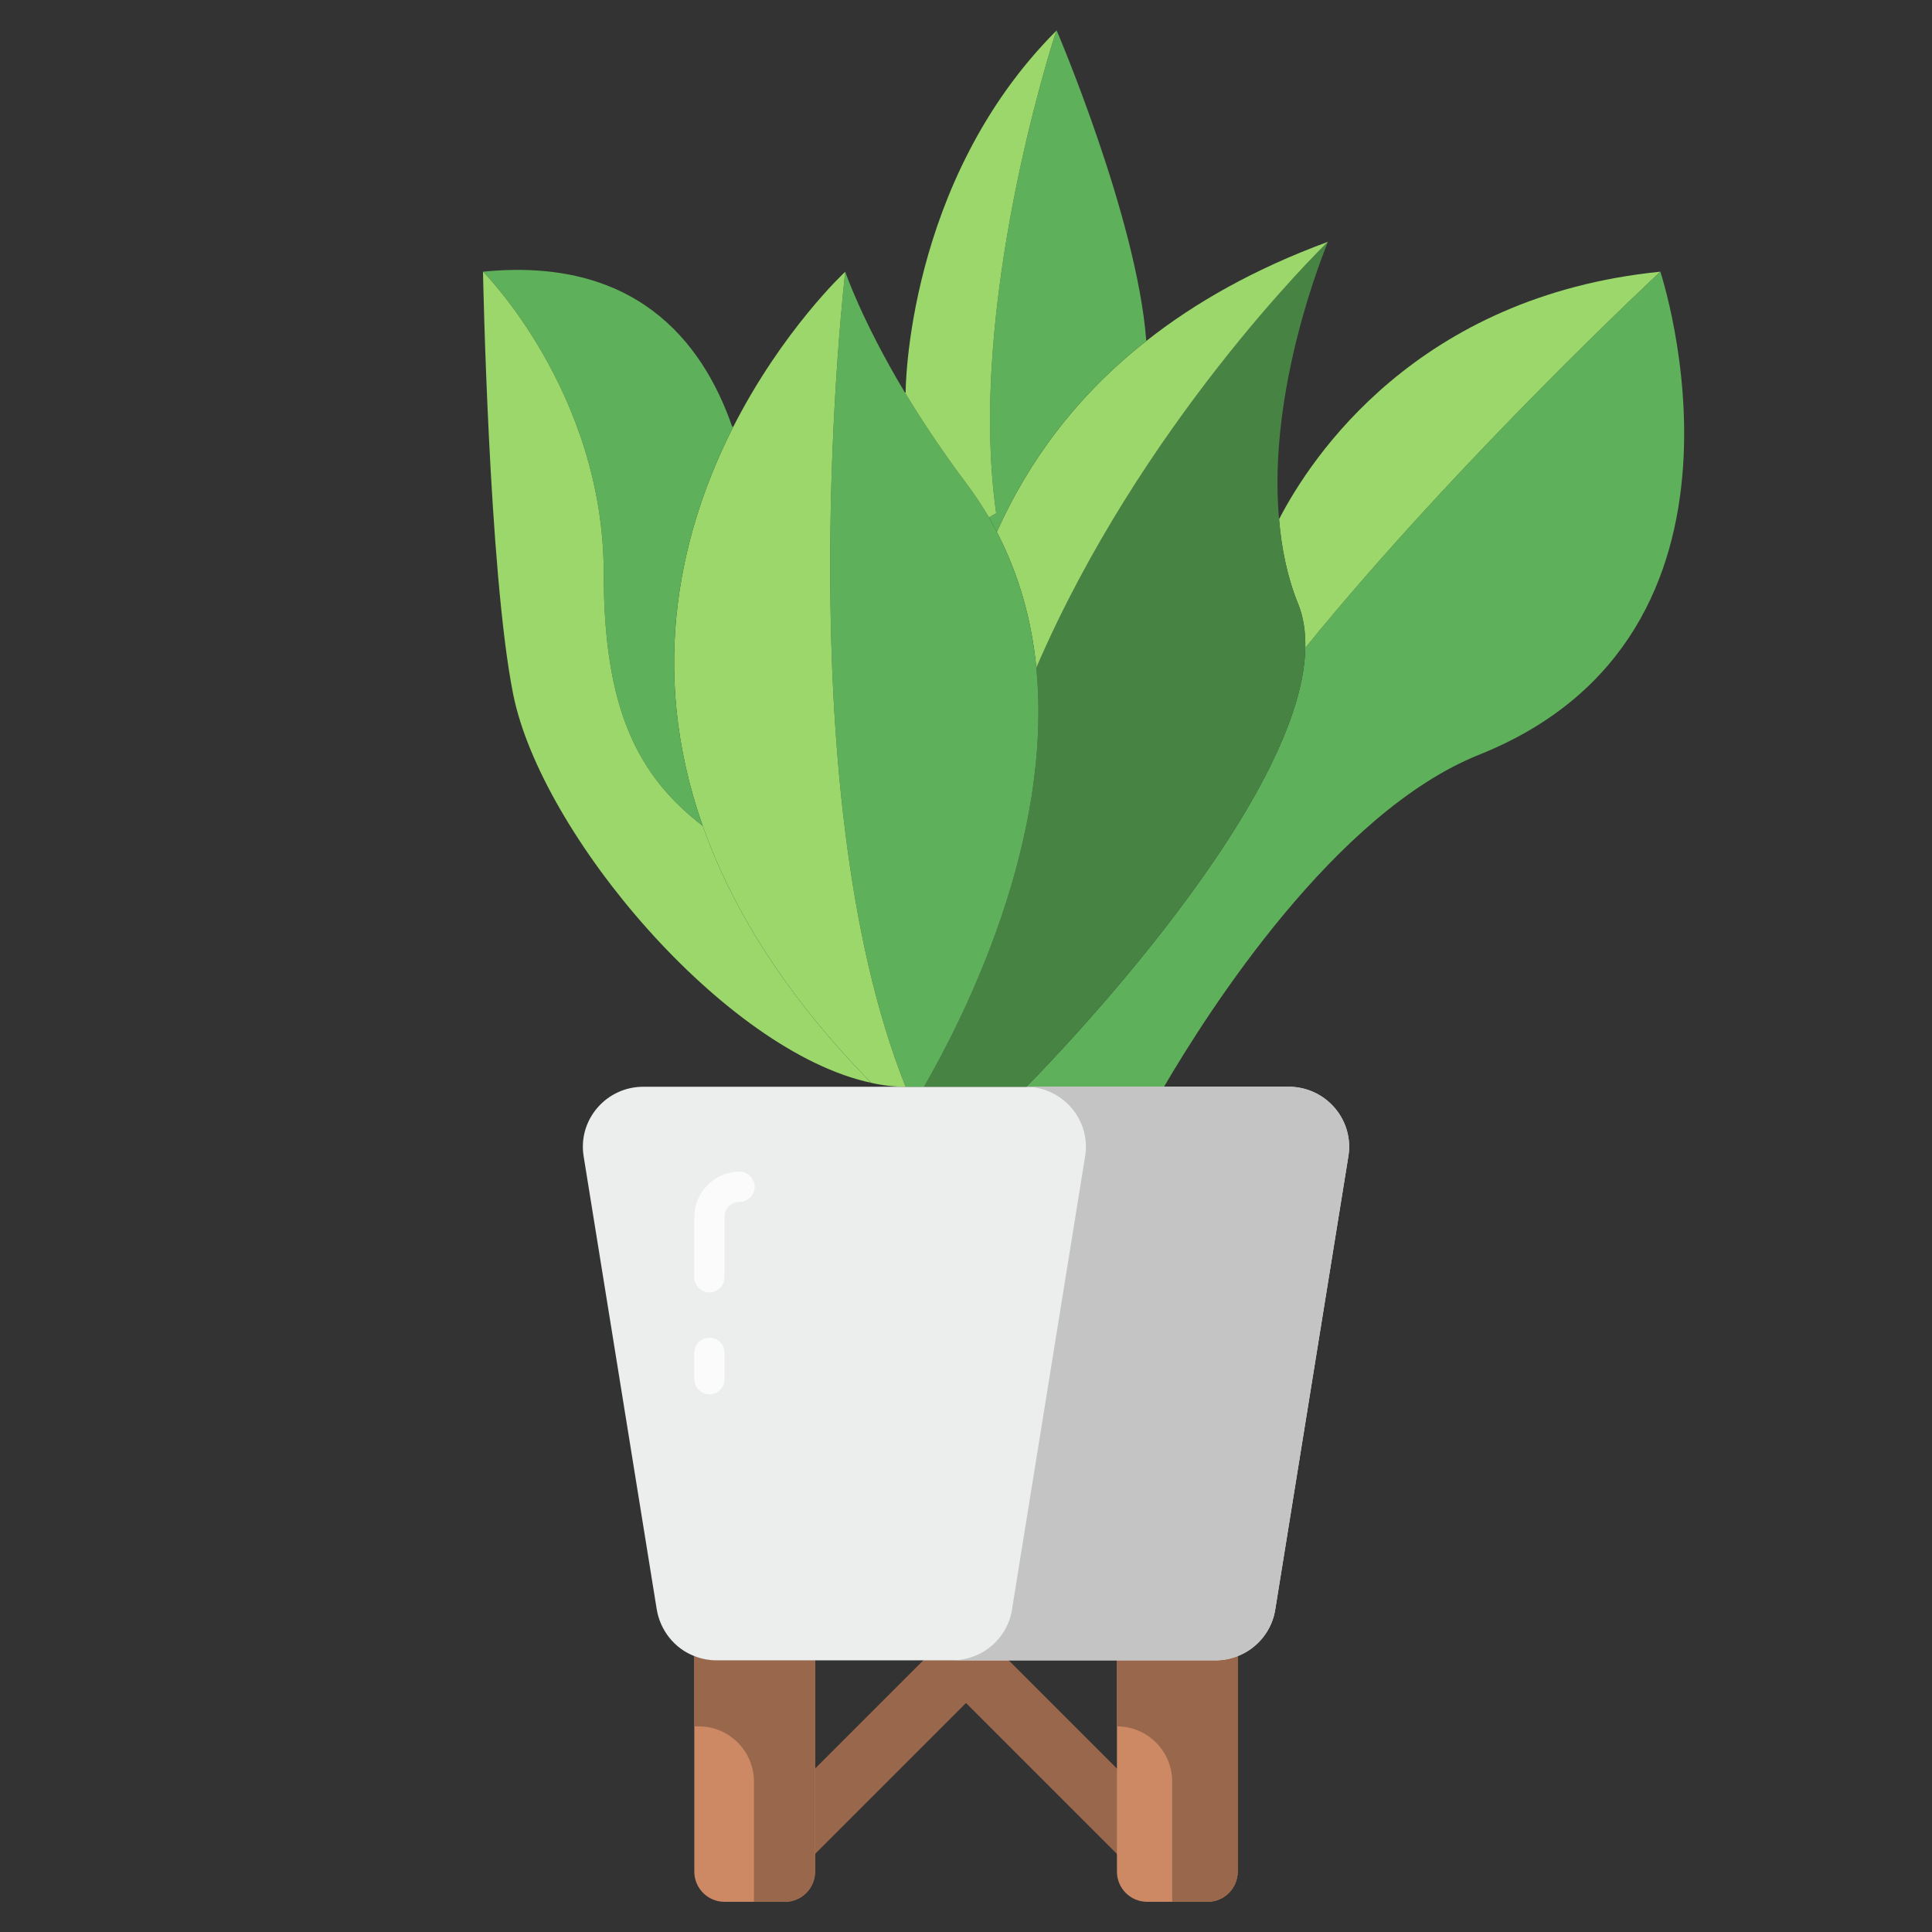 <svg id="Layer_5" enable-background="new 0 0 64 64" height="512" viewBox="0 0 64 64" width="512" xmlns="http://www.w3.org/2000/svg"><rect x="0" y="0" width="64" height="64" fill="#333333" stroke="none"/><g><path d="m37.414 61.828-5.414-5.414-5.126 5.126-1.414-1.414 5.833-5.833c.391-.391 1.023-.391 1.414 0l6.121 6.121z" fill="#99674b"/></g><path d="m41 54.86v7.14c0 .552-.448 1-1 1h-2c-.552 0-1-.448-1-1v-2-5h3.27c.26 0 .5-.05.73-.14z" fill="#cc8964"/><path d="m27 60v2c0 .552-.448 1-1 1h-2c-.552 0-1-.448-1-1v-7.14c.23.09.47.14.73.14h3.27z" fill="#cc8964"/><g fill="#99674b"><path d="m41 54.86c-.23.09-.47.14-.73.14h-3.27v2.188c1.011 0 1.83.819 1.83 1.83v3.982h1.17c.552 0 1-.448 1-1z"/><path d="m23 54.86v2.328h.145c1.011 0 1.83.819 1.83 1.83v3.982h1.025c.552 0 1-.448 1-1v-2-5h-3.27c-.26 0-.5-.05-.73-.14z"/></g><path d="m55 9s4 12-6 16c-4.77 1.91-8.96 8.47-10.44 11h-4.56s9.14-9.14 9.24-14.54c5.05-6.22 11.76-12.46 11.76-12.46z" fill="#5eb05a"/><path d="m55 9s-6.71 6.24-11.76 12.46c.01-.53-.06-1.02-.24-1.46-.36-.89-.55-1.84-.63-2.8 1.06-2.05 4.57-7.39 12.63-8.2z" fill="#9bd76b"/><path d="m28.98 36h1.02.61 3.39 4.56 4.13c1.22 0 2.16 1.08 1.98 2.28l-2.42 15c-.1.73-.6 1.33-1.25 1.58-.23.09-.47.14-.73.14h-3.27-5-5-3.27c-.26 0-.5-.05-.73-.14-.65-.25-1.14-.85-1.25-1.58l-2.42-15c-.18-1.2.76-2.28 1.98-2.28z" fill="#eceded"/><g><path d="m42.69 36h-4.13-4.56-.03c1.22 0 2.16 1.08 1.98 2.28l-2.42 15c-.1.73-.6 1.33-1.25 1.58-.23.09-.47.14-.73.14h.45 5 3.27c.26 0 .5-.05.73-.14.65-.25 1.15-.85 1.25-1.58l2.42-15c.18-1.2-.76-2.28-1.98-2.28z" fill="#c4c4c4"/></g><path d="m42.37 17.2c.08.96.27 1.91.63 2.8.18.44.25.93.24 1.46-.1 5.4-9.24 14.54-9.24 14.54h-3.39c1.32-2.29 4.28-8.13 3.72-13.87v-.01c3.45-8.01 9.36-13.82 9.66-14.11-.1.26-2.01 4.85-1.62 9.19z" fill="#478444"/><path d="m43.99 8.01c-.3.29-6.21 6.1-9.66 14.11-.15-1.53-.56-3.06-1.31-4.5 1.03-2.29 2.6-4.48 4.96-6.33 1.61-1.27 3.59-2.39 6.01-3.28z" fill="#9bd76b"/><path d="m37.97 11.27.01.02c-2.36 1.85-3.93 4.04-4.96 6.33-.08-.16-.17-.32-.26-.48l.24-.14c-.97-6.81 1.84-15.52 1.99-15.98.01-.01.01-.02.01-.02s2.66 6.21 2.97 10.27z" fill="#5eb05a"/><path d="m34.33 22.13c.56 5.74-2.4 11.58-3.72 13.87h-.61c-4-10-2-27-2-27s.53 1.59 1.98 4.01c.54.89 1.21 1.91 2.02 2.99.28.37.53.75.76 1.14.09.16.18.32.26.48.75 1.44 1.16 2.97 1.31 4.5z" fill="#5eb05a"/><path d="m33 17-.24.14c-.23-.39-.48-.77-.76-1.14-.81-1.08-1.48-2.1-2.02-2.99l.02-.01s0-6.98 4.99-11.98c-.15.46-2.96 9.17-1.99 15.98z" fill="#9bd76b"/><path d="m30 36c-.37 0-.75-.04-1.14-.13-2.89-2.95-4.63-5.82-5.58-8.51-1.88-5.31-.66-9.94 1.01-13.22 1.64-3.22 3.71-5.14 3.71-5.14s-2 17 2 27z" fill="#9bd76b"/><path d="m24.25 14.12.04.02c-1.67 3.28-2.89 7.91-1.01 13.22-2.19-1.68-3.28-3.93-3.28-8.36 0-6-4-10-4-10 5-.5 7.25 2.25 8.25 5.12z" fill="#5eb05a"/><path d="m23.28 27.36c.95 2.69 2.69 5.56 5.58 8.51-4.86-1.04-10.93-8.24-11.86-12.87-.81-4.04-1-14-1-14s4 4 4 10c0 4.43 1.09 6.68 3.28 8.36z" fill="#9bd76b"/><g><g><path d="m23.5 46.188c-.276 0-.5-.224-.5-.5v-.875c0-.276.224-.5.5-.5s.5.224.5.5v.875c0 .276-.224.5-.5.5z" fill="#fbfbfb"/></g><g><path d="m23.5 42.813c-.276 0-.5-.224-.5-.5v-2c0-.827.673-1.5 1.5-1.5.276 0 .5.224.5.5s-.224.5-.5.5c-.275 0-.5.224-.5.5v2c0 .276-.224.5-.5.5z" fill="#fbfbfb"/></g></g></svg>